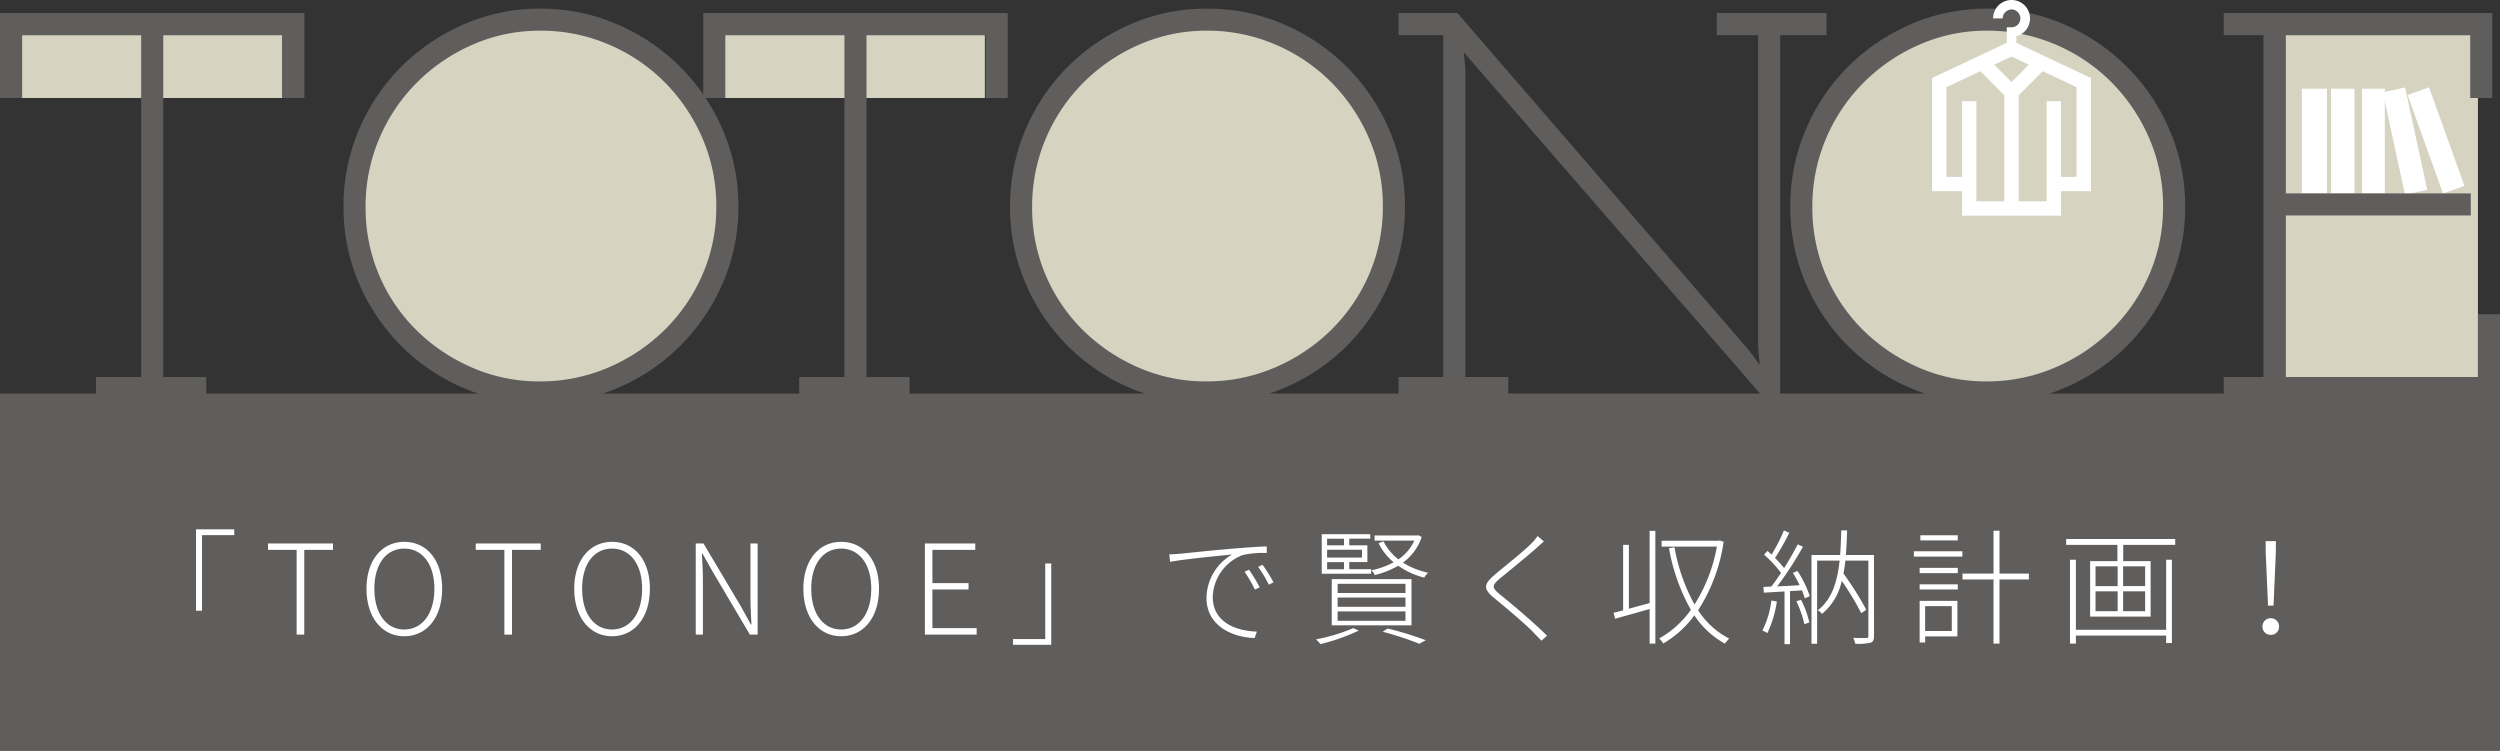 <svg xmlns="http://www.w3.org/2000/svg" width="280" height="84.076" viewBox="0 0 280 84.076">
  <rect x="0" y="0" width="280" height="84.076" fill="#333333" stroke="none"/>
  <g id="mvTxt_sp" transform="translate(-20 -102.924)">
    <g id="グループ_282" data-name="グループ 282" transform="translate(-456 -389.076)">
      <g id="グループ_103" data-name="グループ 103" transform="translate(476 492)">
        <circle id="楕円形_5" data-name="楕円形 5" cx="20.762" cy="20.762" r="20.762" transform="translate(39.826 2.319)" fill="#d6d3c1"/>
        <circle id="楕円形_6" data-name="楕円形 6" cx="20.762" cy="20.762" r="20.762" transform="translate(114.472 2.319)" fill="#d6d3c1"/>
        <circle id="楕円形_7" data-name="楕円形 7" cx="20.762" cy="20.762" r="20.762" transform="translate(202.585 2.319)" fill="#d6d3c1"/>
        <rect id="長方形_166" data-name="長方形 166" width="29.151" height="7.041" transform="translate(2.47 3.935)" fill="#d6d3c1"/>
        <rect id="長方形_167" data-name="長方形 167" width="29.151" height="7.041" transform="translate(81.151 3.935)" fill="#d6d3c1"/>
        <rect id="長方形_168" data-name="長方形 168" width="21.554" height="38.292" transform="translate(255.975 3.935)" fill="#d6d3c1"/>
        <rect id="長方形_169" data-name="長方形 169" width="2.812" height="11.728" transform="translate(257.806 9.933)" fill="#fff"/>
        <rect id="長方形_170" data-name="長方形 170" width="2.638" height="11.728" transform="translate(261.069 9.933)" fill="#fff"/>
        <rect id="長方形_171" data-name="長方形 171" width="2.549" height="11.728" transform="translate(264.55 9.933)" fill="#fff"/>
        <rect id="長方形_172" data-name="長方形 172" width="2.549" height="11.728" transform="translate(266.88 10.335) rotate(-12.201)" fill="#fff"/>
        <rect id="長方形_173" data-name="長方形 173" width="2.549" height="11.728" transform="translate(269.654 10.64) rotate(-19.766)" fill="#fff"/>
        <g id="グループ_102" data-name="グループ 102" transform="translate(0 0.97)">
          <path id="パス_35" data-name="パス 35" d="M172.9,272.245h5.064V233.954h-13.34v7.04h-2.47v-9.511h34.092v9.511h-2.47v-7.04h-13.34v38.292h4.818v2.471H172.9Z" transform="translate(-162.153 -230.989)" fill="#605e5d"/>
          <path id="パス_36" data-name="パス 36" d="M223.587,252.866a21.674,21.674,0,0,1,1.729-8.615,22.155,22.155,0,0,1,4.725-7.041,22.688,22.688,0,0,1,7.01-4.756,21.135,21.135,0,0,1,8.585-1.761,21.356,21.356,0,0,1,8.615,1.761,22.34,22.34,0,0,1,11.8,11.8,21.366,21.366,0,0,1,1.76,8.615,21.142,21.142,0,0,1-1.76,8.585,22.685,22.685,0,0,1-4.756,7.01,22.155,22.155,0,0,1-7.041,4.725,21.685,21.685,0,0,1-8.615,1.729,21.46,21.46,0,0,1-8.585-1.729,22.114,22.114,0,0,1-11.734-11.735A21.447,21.447,0,0,1,223.587,252.866Zm2.47.062a19.194,19.194,0,0,0,5.718,13.8,20.38,20.38,0,0,0,6.215,4.169,18.761,18.761,0,0,0,7.582,1.544,19.2,19.2,0,0,0,7.645-1.544,20.3,20.3,0,0,0,6.308-4.2,19.64,19.64,0,0,0,4.258-6.207,18.817,18.817,0,0,0,1.553-7.628,19.037,19.037,0,0,0-1.553-7.658,20.226,20.226,0,0,0-4.226-6.269,19.718,19.718,0,0,0-6.278-4.231,19.228,19.228,0,0,0-7.644-1.544,18.669,18.669,0,0,0-7.614,1.575A20.221,20.221,0,0,0,231.775,239a19.753,19.753,0,0,0-4.2,6.269A19.38,19.38,0,0,0,226.057,252.928Z" transform="translate(-185.111 -230.694)" fill="#605e5d"/>
          <path id="パス_37" data-name="パス 37" d="M311.842,272.245h5.064V233.954H303.565v7.04H301.1v-9.511h34.092v9.511h-2.47v-7.04h-13.34v38.292h4.818v2.471H311.842Z" transform="translate(-222.331 -230.989)" fill="#605e5d"/>
          <path id="パス_38" data-name="パス 38" d="M362.528,252.866a21.674,21.674,0,0,1,1.73-8.615,22.166,22.166,0,0,1,4.725-7.041,22.68,22.68,0,0,1,7.01-4.756,21.135,21.135,0,0,1,8.585-1.761,21.353,21.353,0,0,1,8.615,1.761,22.336,22.336,0,0,1,11.8,11.8,21.357,21.357,0,0,1,1.76,8.615,21.134,21.134,0,0,1-1.76,8.585,22.684,22.684,0,0,1-4.756,7.01,22.162,22.162,0,0,1-7.041,4.725,21.683,21.683,0,0,1-8.615,1.729,21.46,21.46,0,0,1-8.585-1.729,22.114,22.114,0,0,1-11.734-11.735A21.447,21.447,0,0,1,362.528,252.866Zm2.471.062a19.194,19.194,0,0,0,5.718,13.8,20.377,20.377,0,0,0,6.215,4.169,18.764,18.764,0,0,0,7.583,1.544,19.2,19.2,0,0,0,7.645-1.544,20.3,20.3,0,0,0,6.308-4.2,19.641,19.641,0,0,0,4.258-6.207,18.828,18.828,0,0,0,1.553-7.628,19.048,19.048,0,0,0-1.553-7.658,20.218,20.218,0,0,0-4.227-6.269,19.711,19.711,0,0,0-6.278-4.231,19.22,19.22,0,0,0-7.643-1.544,18.669,18.669,0,0,0-7.614,1.575A20.206,20.206,0,0,0,370.717,239a19.753,19.753,0,0,0-4.2,6.269A19.369,19.369,0,0,0,365,252.928Z" transform="translate(-249.4 -230.694)" fill="#605e5d"/>
          <path id="パス_39" data-name="パス 39" d="M440.037,272.245h5V233.954h-5v-2.471h6.592l32.673,37.8,1.181,1.606-.177-1.977V233.954h-4.632v-2.471h12.291v2.471h-5.188v42.738l-34.265-39.465-1.177-1.358.177,1.729v34.648h4.817v2.471H440.037Z" transform="translate(-283.395 -230.989)" fill="#605e5d"/>
          <path id="パス_40" data-name="パス 40" d="M523.462,252.866a21.675,21.675,0,0,1,1.73-8.615,22.146,22.146,0,0,1,4.725-7.041,22.68,22.68,0,0,1,7.01-4.756,21.133,21.133,0,0,1,8.585-1.761,21.358,21.358,0,0,1,8.615,1.761,22.336,22.336,0,0,1,11.8,11.8,21.355,21.355,0,0,1,1.76,8.615,21.132,21.132,0,0,1-1.76,8.585,22.682,22.682,0,0,1-4.756,7.01,22.162,22.162,0,0,1-7.041,4.725,21.687,21.687,0,0,1-8.615,1.729,21.458,21.458,0,0,1-8.585-1.729,22.114,22.114,0,0,1-11.734-11.735A21.448,21.448,0,0,1,523.462,252.866Zm2.47.062a19.2,19.2,0,0,0,5.718,13.8,20.379,20.379,0,0,0,6.215,4.169,18.761,18.761,0,0,0,7.582,1.544,19.2,19.2,0,0,0,7.645-1.544,20.306,20.306,0,0,0,6.309-4.2,19.649,19.649,0,0,0,4.258-6.207,18.828,18.828,0,0,0,1.553-7.628,19.048,19.048,0,0,0-1.553-7.658,20.24,20.24,0,0,0-4.227-6.269,19.711,19.711,0,0,0-6.278-4.231,19.222,19.222,0,0,0-7.643-1.544,18.665,18.665,0,0,0-7.614,1.575A20.216,20.216,0,0,0,531.65,239a19.751,19.751,0,0,0-4.2,6.269A19.369,19.369,0,0,0,525.932,252.928Z" transform="translate(-322.949 -230.694)" fill="#605e5d"/>
          <path id="パス_41" data-name="パス 41" d="M600.971,272.245h4.447V233.954h-4.447v-2.471h30.078v9.511h-2.47v-7.04h-20.69v17.725H628.64v2.471H607.889v18.1h21.554v-7.04h2.471v9.511H600.971Z" transform="translate(-351.914 -230.989)" fill="#605e5d"/>
        </g>
        <path id="パス_42" data-name="パス 42" d="M558.252,233.207a2.067,2.067,0,1,0-2.6-2h1.075a.991.991,0,1,1,.991.991h-.538v1.741l-8.361,3.942v12.681h3.353v2.741h11.092v-2.741h3.353V237.886l-8.362-3.942Zm-.537,5.129-1.945-1.945,1.945-.917,1.945.917Zm-5.546,2.143v8.475h-1.74V238.908l3.79-1.787,2.689,2.689v11.884h-3.126V240.479ZM565,248.954h-1.74v-8.475h-1.613v11.216h-3.127V239.811l2.689-2.689,3.79,1.787Z" transform="translate(-332.424 -229.145)" fill="#fff"/>
      </g>
    </g>
    <rect id="長方形_520" data-name="長方形 520" width="280" height="40" transform="translate(20 147)" fill="#605e5d"/>
    <path id="パス_2305" data-name="パス 2305" d="M-118.048-2.674h.672v-8.47h3.612v-.644h-4.284ZM-106.778,0h.854V-9.492h3.22v-.714h-7.28v.714h3.206Zm12.054.182c2.492,0,4.242-2.072,4.242-5.32s-1.75-5.25-4.242-5.25c-2.464,0-4.228,2.016-4.228,5.25S-97.188.182-94.724.182Zm0-.756c-2.016,0-3.346-1.792-3.346-4.564s1.33-4.494,3.346-4.494S-91.35-7.91-91.35-5.138-92.694-.574-94.724-.574ZM-83.51,0h.854V-9.492h3.22v-.714h-7.28v.714h3.206Zm12.054.182c2.492,0,4.242-2.072,4.242-5.32s-1.75-5.25-4.242-5.25c-2.464,0-4.228,2.016-4.228,5.25S-73.92.182-71.456.182Zm0-.756c-2.016,0-3.346-1.792-3.346-4.564s1.33-4.494,3.346-4.494,3.374,1.722,3.374,4.494S-69.426-.574-71.456-.574Zm9.38.574h.8V-6.118c0-1.022-.07-1.974-.112-2.954h.07l1.148,2.044L-56.014,0h.868V-10.206h-.8v6.048c0,.994.056,2.016.112,3.024h-.07l-1.134-2.058-4.172-7.014h-.868Zm16.282.182c2.492,0,4.242-2.072,4.242-5.32s-1.75-5.25-4.242-5.25c-2.464,0-4.228,2.016-4.228,5.25S-48.258.182-45.794.182Zm0-.756c-2.016,0-3.346-1.792-3.346-4.564s1.33-4.494,3.346-4.494S-42.42-7.91-42.42-5.138-43.764-.574-45.794-.574Zm9.38.574h5.8V-.728h-4.956V-5.054h4.046v-.714h-4.046V-9.492h4.8v-.714h-5.642ZM-22.26-7.966h-.672V.5h-3.612v.644h4.284Zm22.148.7-.5.224a15.164,15.164,0,0,1,1.162,2l.532-.252A16.3,16.3,0,0,0-.112-7.266ZM1.4-7.826l-.49.238a13.8,13.8,0,0,1,1.2,2l.518-.266A16.2,16.2,0,0,0,1.4-7.826ZM-9.044-8.988l.1.84C-7.5-8.442-3.22-8.848-2-8.974a5.681,5.681,0,0,0-2.87,4.9c0,3.15,3.024,4.41,5.39,4.452L.77-.336c-2.184-.07-4.942-.938-4.942-3.906A5.2,5.2,0,0,1-.854-8.9a10.079,10.079,0,0,1,2.73-.238v-.742c-.9.028-2.058.112-3.626.238-2.562.21-5.376.518-6.118.588C-8.148-9.03-8.512-9-9.044-8.988ZM8.638-8.12h1.89v.8H8.638Zm1.89-2.618V-10H8.638v-.742Zm2.016,2.114H8.638v-.882h3.906Zm1.022,1.3h-2.45v-.8h2.03V-10h-2.03v-.742h2.352v-.5H8.036v4.424h5.53ZM9.814-2.6h7.6v1.05h-7.6Zm0-1.554h7.6v1.036h-7.6Zm0-1.54h7.6v1.036h-7.6ZM9.156-1.036h8.932v-5.18H9.156Zm2.408.308A19.818,19.818,0,0,1,7.392.532a3.448,3.448,0,0,1,.49.532,22.5,22.5,0,0,0,4.3-1.512Zm3.3.406a37.2,37.2,0,0,1,4.1,1.344L19.684.63a37.059,37.059,0,0,0-4.27-1.316Zm3.99-10.808-.14.028h-4.76v.574H18.4a5,5,0,0,1-1.778,2.1,5.877,5.877,0,0,1-1.666-2.016l-.56.2a6.423,6.423,0,0,0,1.694,2.142,9.06,9.06,0,0,1-2.492.9,1.759,1.759,0,0,1,.378.532A9.741,9.741,0,0,0,16.6-7.714a8.79,8.79,0,0,0,2.912,1.33,2.331,2.331,0,0,1,.434-.546,8.67,8.67,0,0,1-2.814-1.134,5.871,5.871,0,0,0,2.1-2.87Zm13.356.084a5.079,5.079,0,0,1-.63.77c-.938.98-3.164,2.7-4.186,3.584-1.162.994-1.344,1.54-.07,2.576C28.63-3.052,31.08-.98,31.836-.154c.224.266.574.574.8.84l.63-.56c-1.344-1.358-3.85-3.486-5.236-4.592-.98-.8-.952-1.036-.056-1.806,1.078-.882,3.164-2.576,4.144-3.458.182-.154.588-.532.8-.7ZM44.758-3.528c-.812.21-1.6.434-2.324.63v-7.154H41.79v7.336c-.392.1-.742.2-1.064.266l.168.672c1.078-.308,2.478-.686,3.864-1.092V1.008H45.4V-11.62h-.644Zm7.854-7.014-.126.028H46.1v.658H52.29a17.975,17.975,0,0,1-2.506,6.482,20.612,20.612,0,0,1-2.24-6.412l-.616.112a21.676,21.676,0,0,0,2.45,6.9A10.825,10.825,0,0,1,45.822.434a2.191,2.191,0,0,1,.462.56,11.44,11.44,0,0,0,3.486-3.15,9.7,9.7,0,0,0,3.416,3.164,3.9,3.9,0,0,1,.49-.56A9.016,9.016,0,0,1,50.19-2.73,19.187,19.187,0,0,0,53.046-10.4Zm5.782,6.72A10.187,10.187,0,0,1,57.386-.448a3.485,3.485,0,0,1,.56.28A12.641,12.641,0,0,0,59.01-3.7Zm2.8.084a12.327,12.327,0,0,1,.9,2.576l.546-.2a10.011,10.011,0,0,0-.924-2.534ZM60.8-6.916a13.055,13.055,0,0,1,.756,1.386c-.882.056-1.736.1-2.506.126a40.219,40.219,0,0,0,2.884-4.438l-.588-.266c-.406.784-.952,1.75-1.526,2.66A11.837,11.837,0,0,0,58.8-8.582,25.5,25.5,0,0,0,60.4-11.4l-.6-.266a18.288,18.288,0,0,1-1.386,2.7c-.154-.14-.308-.28-.462-.406l-.378.42a12.849,12.849,0,0,1,1.9,2.044c-.378.56-.742,1.092-1.092,1.526l-.882.042.056.644c.672-.042,1.456-.084,2.31-.14V1.064h.616V-4.872l1.344-.084c.126.336.238.644.308.9l.56-.252A11.73,11.73,0,0,0,61.32-7.126Zm9.086-2h-3.15c.07-.882.112-1.806.14-2.758H66.22c-.028.938-.056,1.876-.126,2.758H62.888v9.94h.63v-9.31h2.52c-.252,2.352-.868,4.368-2.45,5.558a1.522,1.522,0,0,1,.476.406,6.493,6.493,0,0,0,2.212-3.7A31.871,31.871,0,0,1,68.46-2.394l.56-.392a34.585,34.585,0,0,0-2.548-4.046c.084-.476.154-.952.21-1.456h2.576V.154c0,.168-.056.224-.224.224s-.784.014-1.47-.014a2.816,2.816,0,0,1,.224.658A6.285,6.285,0,0,0,69.5.91c.294-.112.392-.336.392-.77Zm9.38-2.212H75.082v.574h4.186ZM78.6-3.192V-.406H75.614V-3.192Zm.63-.588H75V.882h.616V.2h3.612ZM75-5.054h4.27v-.574H75Zm0-1.834h4.27v-.588H75Zm-.644-1.848h5.432v-.6H74.354Zm12.88,1.9h-3.29v-4.8h-.672v4.8H79.8v.658h3.472V1.008h.672V-6.174h3.29Zm15.372,6.3H92.5V-8.386H91.84V1.008H92.5v-.9h10.108v.84h.644V-8.386h-.644Zm-2.352-4.9H97.79V-7.644h2.464Zm0,2.814H97.79V-4.844h2.464ZM94.7-4.844h2.478v2.226H94.7Zm0-2.8h2.478v2.212H94.7Zm-3.29-3.066v.658h5.74v1.82H94.094v6.216h6.776V-8.232H97.8v-1.82h5.824v-.658Zm22.61,7.462h.616l.252-5.824.014-1.4H113.75l.014,1.4Zm.308,3.276a.9.9,0,0,0,.924-.924.908.908,0,0,0-.924-.938A.908.908,0,0,0,113.4-.9.9.9,0,0,0,114.324.028Z" transform="translate(160 174)" fill="#fff"/>
  </g>
</svg>
